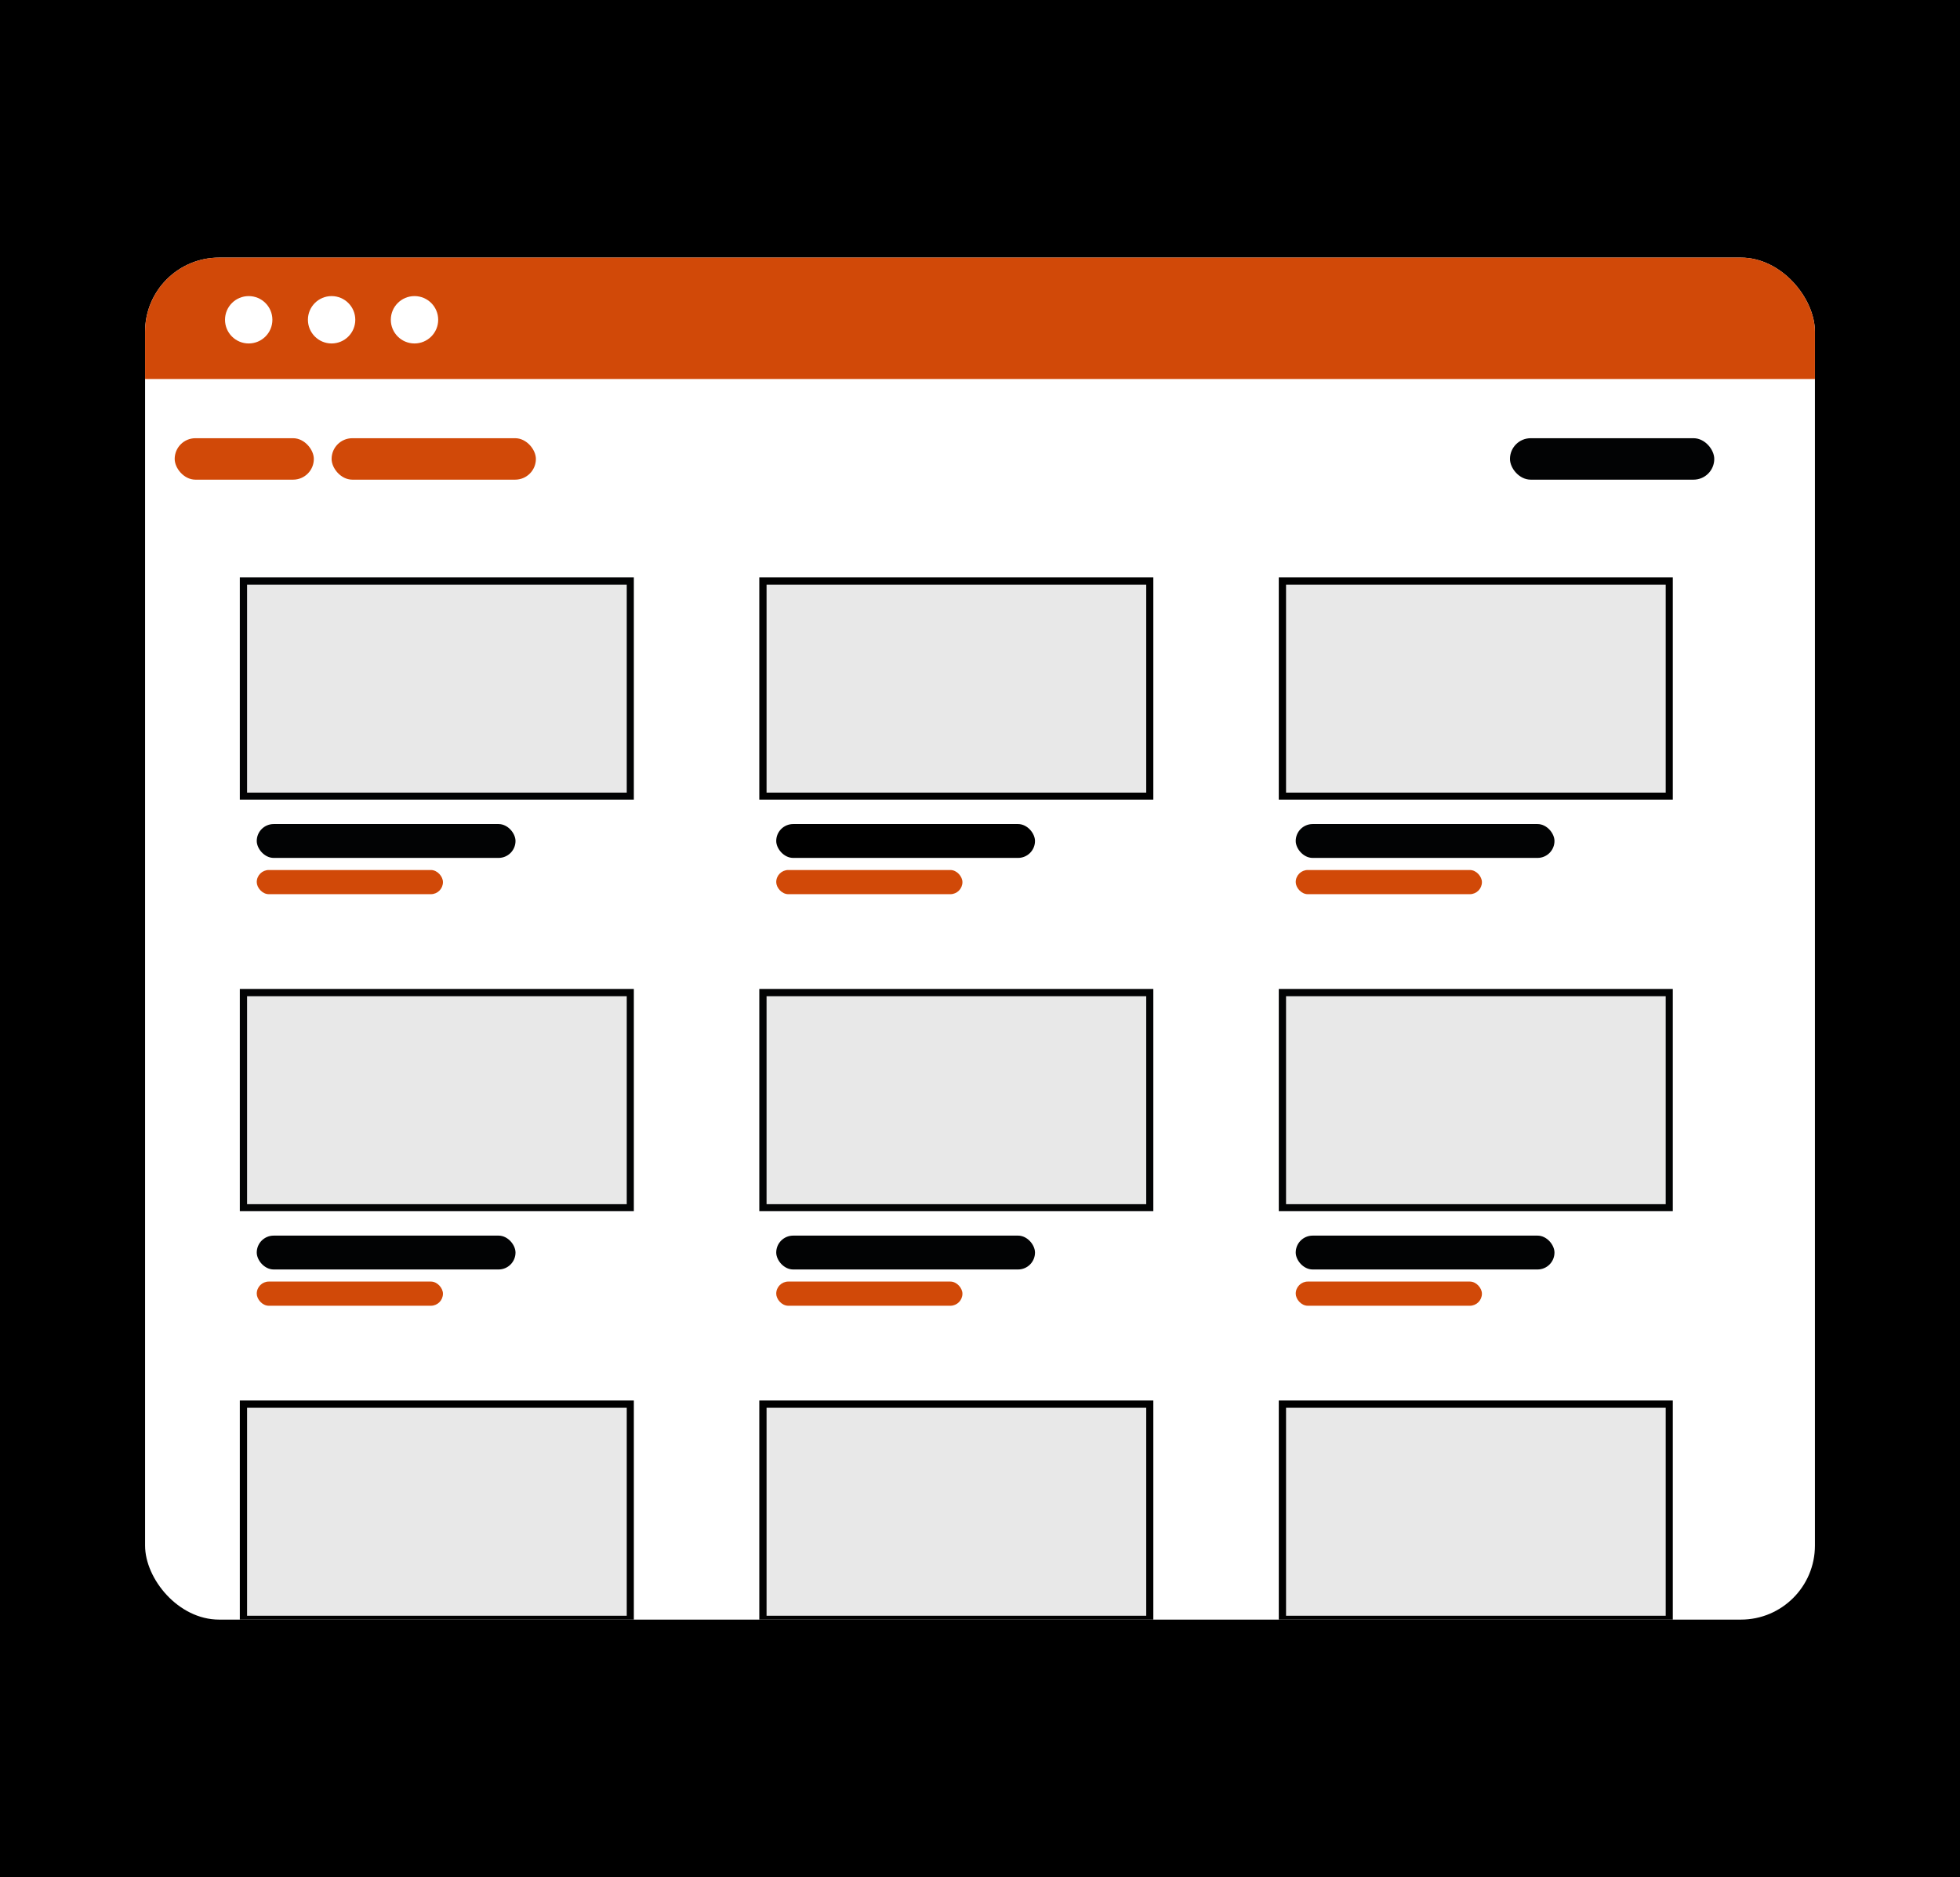 <svg width="662" height="634" viewBox="0 0 662 634" fill="none" xmlns="http://www.w3.org/2000/svg">
<rect width="662" height="634" fill="black"/>
<g filter="url(#filter0_dd_2014_201)">
<g clip-path="url(#clip0_2014_201)">
<rect x="49" y="87" width="564" height="460" rx="25" fill="white"/>
<rect x="-1" y="46" width="1213" height="82" fill="#D14908"/>
<circle cx="84" cy="108" r="8" fill="white"/>
<circle cx="112" cy="108" r="8" fill="white"/>
<circle cx="140" cy="108" r="8" fill="white"/>
<rect x="81" y="195" width="133.083" height="75.064" fill="#020304"/>
<rect x="83.45" y="197.45" width="128.237" height="70.244" fill="#E8E8E8"/>
<rect x="86.718" y="278.313" width="87.397" height="11.435" rx="5.718" fill="#020304"/>
<rect x="86.718" y="293.832" width="62.893" height="8.168" rx="4.084" fill="#D14908"/>
<rect x="256.459" y="195" width="133.083" height="75.064" fill="black"/>
<rect x="258.909" y="197.45" width="128.237" height="70.244" fill="#E8E8E8"/>
<rect x="262.176" y="278.313" width="87.397" height="11.435" rx="5.718" fill="black"/>
<rect x="262.176" y="293.832" width="62.893" height="8.168" rx="4.084" fill="#D14908"/>
<rect x="431.917" y="195" width="133.083" height="75.064" fill="black"/>
<rect x="434.367" y="197.45" width="128.237" height="70.244" fill="#E8E8E8"/>
<rect x="437.635" y="278.313" width="87.397" height="11.435" rx="5.718" fill="#020304"/>
<rect x="437.635" y="293.832" width="62.893" height="8.168" rx="4.084" fill="#D14908"/>
<rect x="81" y="334" width="133.083" height="75.064" fill="#020304"/>
<rect x="83.45" y="336.45" width="128.237" height="70.244" fill="#E8E8E8"/>
<rect x="86.718" y="417.313" width="87.397" height="11.435" rx="5.718" fill="#020304"/>
<rect x="86.718" y="432.832" width="62.893" height="8.168" rx="4.084" fill="#D14908"/>
<rect x="256.459" y="334" width="133.083" height="75.064" fill="#020304"/>
<rect x="258.909" y="336.45" width="128.237" height="70.244" fill="#E8E8E8"/>
<rect x="262.176" y="417.313" width="87.397" height="11.435" rx="5.718" fill="#020304"/>
<rect x="262.176" y="432.832" width="62.893" height="8.168" rx="4.084" fill="#D14908"/>
<rect x="431.917" y="334" width="133.083" height="75.064" fill="#020304"/>
<rect x="434.367" y="336.45" width="128.237" height="70.244" fill="#E8E8E8"/>
<rect x="437.635" y="417.313" width="87.397" height="11.435" rx="5.718" fill="#020304"/>
<rect x="437.635" y="432.832" width="62.893" height="8.168" rx="4.084" fill="#D14908"/>
<rect x="81" y="473" width="133.083" height="75.064" fill="black"/>
<rect x="83.45" y="475.45" width="128.237" height="70.244" fill="#E8E8E8"/>
<rect x="256.459" y="473" width="133.083" height="75.064" fill="black"/>
<rect x="258.909" y="475.45" width="128.237" height="70.244" fill="#E8E8E8"/>
<rect x="431.917" y="473" width="133.083" height="75.064" fill="black"/>
<rect x="434.367" y="475.45" width="128.237" height="70.244" fill="#E8E8E8"/>
<rect x="59" y="148" width="47" height="14" rx="7" fill="#D14908"/>
<rect x="112" y="148" width="69" height="14" rx="7" fill="#D14908"/>
<rect x="510" y="148" width="69" height="14" rx="7" fill="#020304"/>
</g>
</g>
<defs>
<filter id="filter0_dd_2014_201" x="19" y="57" width="624" height="520" filterUnits="userSpaceOnUse" color-interpolation-filters="sRGB">
<feFlood flood-opacity="0" result="BackgroundImageFix"/>
<feColorMatrix in="SourceAlpha" type="matrix" values="0 0 0 0 0 0 0 0 0 0 0 0 0 0 0 0 0 0 127 0" result="hardAlpha"/>
<feOffset dx="-10" dy="10"/>
<feGaussianBlur stdDeviation="10"/>
<feComposite in2="hardAlpha" operator="out"/>
<feColorMatrix type="matrix" values="0 0 0 0 0 0 0 0 0 0 0 0 0 0 0 0 0 0 0.5 0"/>
<feBlend mode="normal" in2="BackgroundImageFix" result="effect1_dropShadow_2014_201"/>
<feColorMatrix in="SourceAlpha" type="matrix" values="0 0 0 0 0 0 0 0 0 0 0 0 0 0 0 0 0 0 127 0" result="hardAlpha"/>
<feOffset dx="10" dy="-10"/>
<feGaussianBlur stdDeviation="10"/>
<feComposite in2="hardAlpha" operator="out"/>
<feColorMatrix type="matrix" values="0 0 0 0 0 0 0 0 0 0 0 0 0 0 0 0 0 0 0.5 0"/>
<feBlend mode="normal" in2="effect1_dropShadow_2014_201" result="effect2_dropShadow_2014_201"/>
<feBlend mode="normal" in="SourceGraphic" in2="effect2_dropShadow_2014_201" result="shape"/>
</filter>
<clipPath id="clip0_2014_201">
<rect x="49" y="87" width="564" height="460" rx="25" fill="white"/>
</clipPath>
</defs>
</svg>
